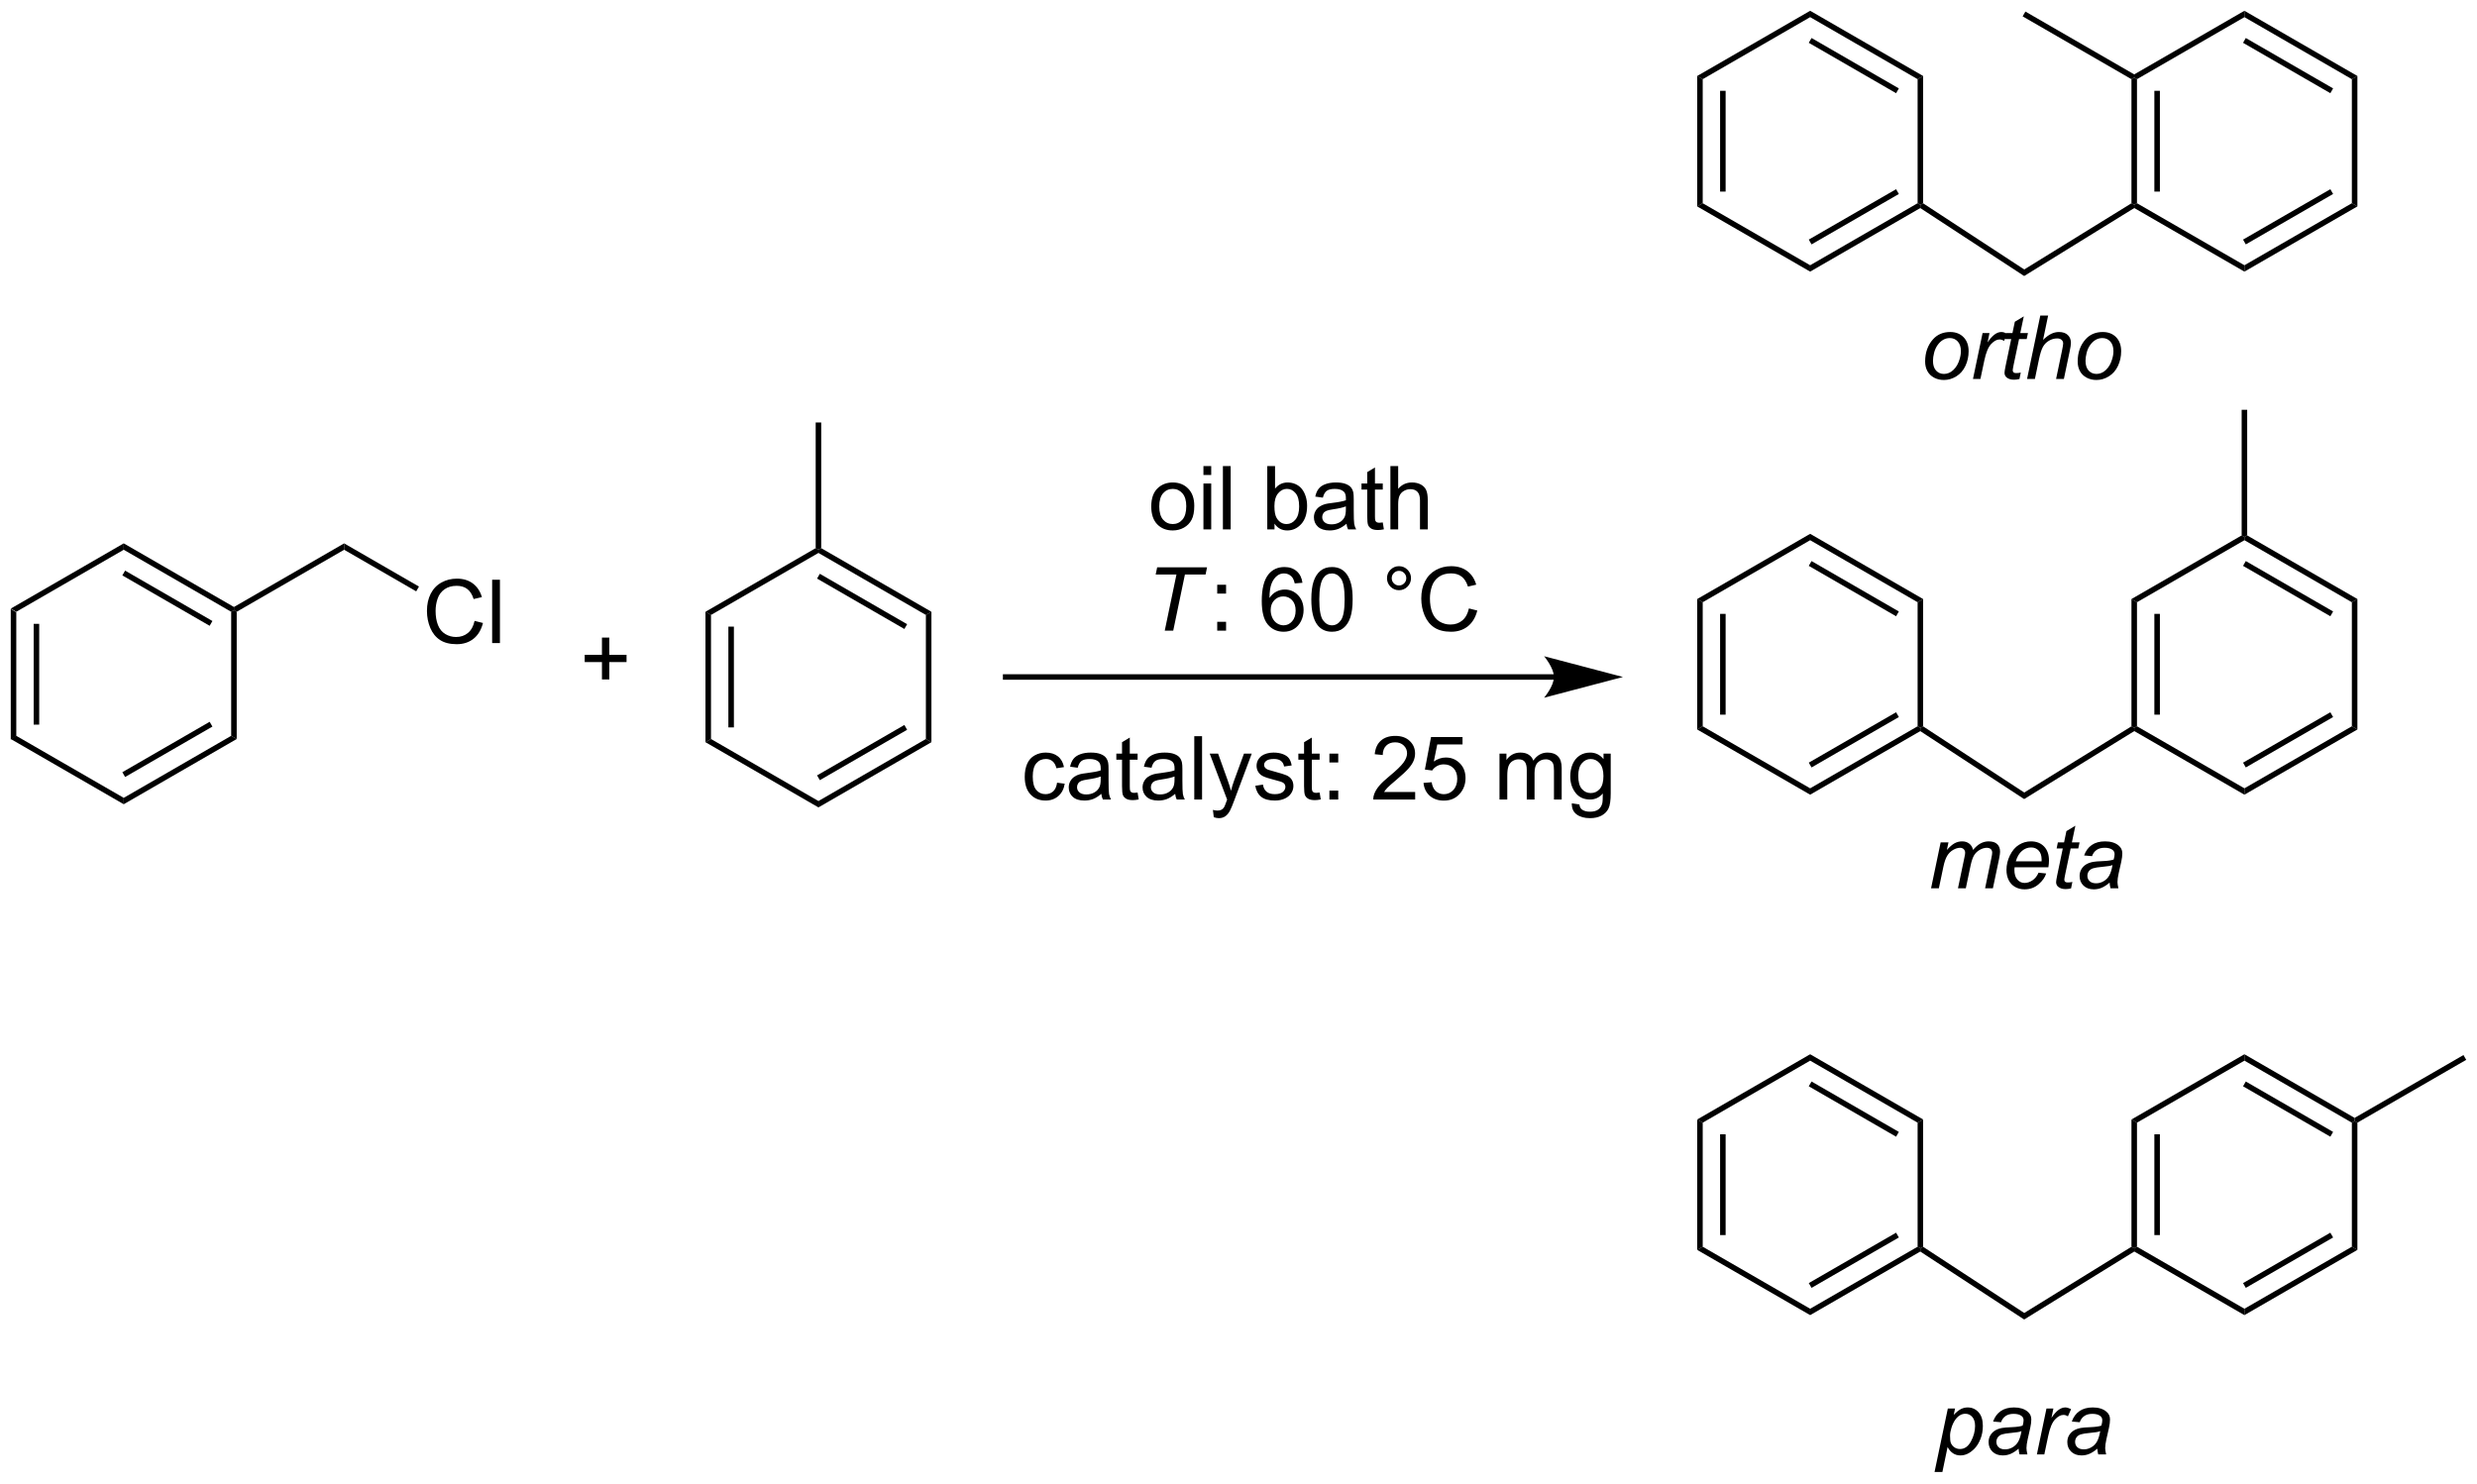 <?xml version="1.0" encoding="UTF-8"?>
<!DOCTYPE svg PUBLIC '-//W3C//DTD SVG 1.0//EN'
          'http://www.w3.org/TR/2001/REC-SVG-20010904/DTD/svg10.dtd'>
<svg stroke-dasharray="none" shape-rendering="auto" xmlns="http://www.w3.org/2000/svg" font-family="'Dialog'" text-rendering="auto" width="614" fill-opacity="1" color-interpolation="auto" color-rendering="auto" preserveAspectRatio="xMidYMid meet" font-size="12px" viewBox="0 0 614 368" fill="black" xmlns:xlink="http://www.w3.org/1999/xlink" stroke="black" image-rendering="auto" stroke-miterlimit="10" stroke-linecap="square" stroke-linejoin="miter" font-style="normal" stroke-width="1" height="368" stroke-dashoffset="0" font-weight="normal" stroke-opacity="1"
><!--Generated by the Batik Graphics2D SVG Generator--><defs id="genericDefs"
  /><g
  ><defs id="defs1"
    ><clipPath clipPathUnits="userSpaceOnUse" id="clipPath1"
      ><path d="M0.646 0.646 L230.889 0.646 L230.889 138.49 L0.646 138.49 L0.646 0.646 Z"
      /></clipPath
      ><clipPath clipPathUnits="userSpaceOnUse" id="clipPath2"
      ><path d="M-1.347 28.149 L-1.347 162.161 L222.494 162.161 L222.494 28.149 Z"
      /></clipPath
    ></defs
    ><g transform="scale(2.667,2.667) translate(-0.646,-0.646) matrix(1.029,0,0,1.029,2.031,-28.309)"
    ><path d="M-0.375 83.154 L0.125 83.442 L0.125 94.654 L-0.375 94.942 ZM1.695 84.493 L1.695 93.603 L2.195 93.603 L2.195 84.493 Z" stroke="none" clip-path="url(#clipPath2)"
    /></g
    ><g transform="matrix(2.743,0,0,2.743,3.695,-77.212)"
    ><path d="M-0.375 94.942 L0.125 94.654 L9.834 100.259 L9.834 100.837 Z" stroke="none" clip-path="url(#clipPath2)"
    /></g
    ><g transform="matrix(2.743,0,0,2.743,3.695,-77.212)"
    ><path d="M9.834 100.837 L9.834 100.259 L19.544 94.654 L20.044 94.942 ZM9.959 98.374 L17.849 93.819 L17.599 93.386 L9.709 97.941 Z" stroke="none" clip-path="url(#clipPath2)"
    /></g
    ><g transform="matrix(2.743,0,0,2.743,3.695,-77.212)"
    ><path d="M20.044 94.942 L19.544 94.654 L19.544 83.442 L19.794 83.298 L20.044 83.442 Z" stroke="none" clip-path="url(#clipPath2)"
    /></g
    ><g transform="matrix(2.743,0,0,2.743,3.695,-77.212)"
    ><path d="M19.794 83.009 L19.794 83.298 L19.544 83.442 L9.834 77.837 L9.834 77.259 ZM17.849 84.276 L9.959 79.722 L9.709 80.155 L17.599 84.71 Z" stroke="none" clip-path="url(#clipPath2)"
    /></g
    ><g transform="matrix(2.743,0,0,2.743,3.695,-77.212)"
    ><path d="M9.834 77.259 L9.834 77.837 L0.125 83.442 L-0.375 83.154 Z" stroke="none" clip-path="url(#clipPath2)"
    /></g
    ><g transform="matrix(2.743,0,0,2.743,3.695,-77.212)"
    ><path d="M20.044 83.442 L19.794 83.298 L19.794 83.009 L29.753 77.259 L29.753 77.837 Z" stroke="none" clip-path="url(#clipPath2)"
    /></g
    ><g transform="matrix(2.743,0,0,2.743,3.695,-77.212)"
    ><path d="M41.54 84.265 L42.298 84.455 Q42.061 85.39 41.441 85.882 Q40.822 86.372 39.928 86.372 Q39.001 86.372 38.42 85.994 Q37.842 85.617 37.538 84.903 Q37.236 84.187 37.236 83.367 Q37.236 82.471 37.577 81.807 Q37.92 81.14 38.551 80.794 Q39.181 80.447 39.939 80.447 Q40.798 80.447 41.384 80.885 Q41.97 81.322 42.202 82.117 L41.454 82.291 Q41.257 81.666 40.876 81.382 Q40.499 81.096 39.923 81.096 Q39.264 81.096 38.819 81.413 Q38.376 81.729 38.197 82.263 Q38.017 82.796 38.017 83.361 Q38.017 84.093 38.23 84.638 Q38.444 85.182 38.892 85.453 Q39.342 85.721 39.866 85.721 Q40.501 85.721 40.941 85.354 Q41.384 84.986 41.54 84.265 ZM43.128 86.273 L43.128 80.546 L43.831 80.546 L43.831 86.273 L43.128 86.273 Z" stroke="none" clip-path="url(#clipPath2)"
    /></g
    ><g transform="matrix(2.743,0,0,2.743,3.695,-77.212)"
    ><path d="M29.753 77.837 L29.753 77.259 L36.514 81.163 L36.264 81.596 Z" stroke="none" clip-path="url(#clipPath2)"
    /></g
    ><g transform="matrix(2.743,0,0,2.743,3.695,-77.212)"
    ><path d="M152.025 82.291 L152.525 82.58 L152.525 93.791 L152.025 94.08 ZM154.095 83.63 L154.095 92.74 L154.595 92.74 L154.595 83.63 Z" stroke="none" clip-path="url(#clipPath2)"
    /></g
    ><g transform="matrix(2.743,0,0,2.743,3.695,-77.212)"
    ><path d="M152.025 94.08 L152.525 93.791 L162.234 99.397 L162.234 99.974 Z" stroke="none" clip-path="url(#clipPath2)"
    /></g
    ><g transform="matrix(2.743,0,0,2.743,3.695,-77.212)"
    ><path d="M162.234 99.974 L162.234 99.397 L171.944 93.791 L172.194 93.935 L172.185 94.229 ZM162.359 97.512 L170.249 92.957 L169.999 92.524 L162.109 97.079 Z" stroke="none" clip-path="url(#clipPath2)"
    /></g
    ><g transform="matrix(2.743,0,0,2.743,3.695,-77.212)"
    ><path d="M172.444 93.8 L172.194 93.935 L171.944 93.791 L171.944 82.58 L172.444 82.291 Z" stroke="none" clip-path="url(#clipPath2)"
    /></g
    ><g transform="matrix(2.743,0,0,2.743,3.695,-77.212)"
    ><path d="M172.444 82.291 L171.944 82.58 L162.234 76.974 L162.234 76.397 ZM170.249 83.414 L162.359 78.859 L162.109 79.292 L169.999 83.847 Z" stroke="none" clip-path="url(#clipPath2)"
    /></g
    ><g transform="matrix(2.743,0,0,2.743,3.695,-77.212)"
    ><path d="M162.234 76.397 L162.234 76.974 L152.525 82.58 L152.025 82.291 Z" stroke="none" clip-path="url(#clipPath2)"
    /></g
    ><g transform="matrix(2.743,0,0,2.743,3.695,-77.212)"
    ><path d="M139.081 89.085 L89.533 89.085 L89.283 89.085 L89.283 89.585 L89.533 89.585 L139.081 89.585 L139.331 89.585 L139.331 89.085 L139.081 89.085 ZM145.316 89.335 L138.191 87.46 C138.191 87.46 139.081 88.515 139.081 89.335 C139.081 90.156 138.191 91.21 138.191 91.21 Z" stroke="none" clip-path="url(#clipPath2)"
    /></g
    ><g transform="matrix(2.743,0,0,2.743,3.695,-77.212)"
    ><path d="M102.69 73.922 Q102.69 72.771 103.331 72.217 Q103.867 71.756 104.635 71.756 Q105.492 71.756 106.034 72.316 Q106.578 72.876 106.578 73.865 Q106.578 74.665 106.336 75.126 Q106.096 75.584 105.638 75.839 Q105.18 76.092 104.635 76.092 Q103.766 76.092 103.227 75.534 Q102.69 74.975 102.69 73.922 ZM103.414 73.922 Q103.414 74.719 103.76 75.118 Q104.109 75.513 104.635 75.513 Q105.159 75.513 105.505 75.115 Q105.854 74.717 105.854 73.899 Q105.854 73.131 105.505 72.735 Q105.156 72.336 104.635 72.336 Q104.109 72.336 103.76 72.732 Q103.414 73.126 103.414 73.922 ZM107.405 71.079 L107.405 70.271 L108.108 70.271 L108.108 71.079 L107.405 71.079 ZM107.405 75.998 L107.405 71.85 L108.108 71.85 L108.108 75.998 L107.405 75.998 ZM109.164 75.998 L109.164 70.271 L109.867 70.271 L109.867 75.998 L109.164 75.998 ZM113.828 75.998 L113.174 75.998 L113.174 70.271 L113.877 70.271 L113.877 72.313 Q114.323 71.756 115.016 71.756 Q115.398 71.756 115.74 71.909 Q116.081 72.063 116.302 72.344 Q116.523 72.623 116.648 73.019 Q116.773 73.412 116.773 73.86 Q116.773 74.928 116.245 75.511 Q115.719 76.092 114.979 76.092 Q114.245 76.092 113.828 75.477 L113.828 75.998 ZM113.82 73.891 Q113.82 74.638 114.023 74.969 Q114.354 75.513 114.922 75.513 Q115.383 75.513 115.719 75.112 Q116.055 74.711 116.055 73.92 Q116.055 73.107 115.732 72.722 Q115.409 72.334 114.953 72.334 Q114.492 72.334 114.156 72.735 Q113.82 73.133 113.82 73.891 ZM120.335 75.485 Q119.944 75.818 119.582 75.956 Q119.223 76.092 118.808 76.092 Q118.124 76.092 117.756 75.758 Q117.389 75.422 117.389 74.904 Q117.389 74.6 117.527 74.347 Q117.668 74.094 117.892 73.943 Q118.116 73.79 118.397 73.711 Q118.605 73.657 119.022 73.607 Q119.874 73.506 120.277 73.365 Q120.28 73.219 120.28 73.18 Q120.28 72.751 120.082 72.576 Q119.811 72.336 119.28 72.336 Q118.785 72.336 118.548 72.511 Q118.311 72.685 118.199 73.126 L117.512 73.032 Q117.605 72.592 117.819 72.321 Q118.035 72.047 118.441 71.902 Q118.848 71.756 119.381 71.756 Q119.913 71.756 120.243 71.881 Q120.577 72.006 120.733 72.196 Q120.889 72.383 120.952 72.672 Q120.988 72.852 120.988 73.321 L120.988 74.258 Q120.988 75.24 121.032 75.501 Q121.077 75.758 121.21 75.998 L120.475 75.998 Q120.366 75.779 120.335 75.485 ZM120.277 73.915 Q119.894 74.071 119.129 74.18 Q118.694 74.243 118.514 74.321 Q118.335 74.399 118.236 74.55 Q118.139 74.701 118.139 74.883 Q118.139 75.165 118.353 75.352 Q118.566 75.54 118.975 75.54 Q119.381 75.54 119.697 75.362 Q120.014 75.185 120.163 74.876 Q120.277 74.638 120.277 74.172 L120.277 73.915 ZM123.612 75.368 L123.713 75.99 Q123.417 76.053 123.182 76.053 Q122.799 76.053 122.588 75.933 Q122.377 75.81 122.292 75.612 Q122.206 75.415 122.206 74.782 L122.206 72.396 L121.69 72.396 L121.69 71.85 L122.206 71.85 L122.206 70.821 L122.906 70.399 L122.906 71.85 L123.612 71.85 L123.612 72.396 L122.906 72.396 L122.906 74.821 Q122.906 75.123 122.943 75.209 Q122.979 75.295 123.062 75.347 Q123.148 75.396 123.305 75.396 Q123.422 75.396 123.612 75.368 ZM124.301 75.998 L124.301 70.271 L125.004 70.271 L125.004 72.326 Q125.496 71.756 126.246 71.756 Q126.707 71.756 127.046 71.938 Q127.387 72.118 127.532 72.438 Q127.678 72.758 127.678 73.368 L127.678 75.998 L126.975 75.998 L126.975 73.368 Q126.975 72.842 126.746 72.602 Q126.519 72.36 126.1 72.36 Q125.788 72.36 125.512 72.524 Q125.238 72.685 125.121 72.964 Q125.004 73.24 125.004 73.727 L125.004 75.998 L124.301 75.998 Z" stroke="none" clip-path="url(#clipPath2)"
    /></g
    ><g transform="matrix(2.743,0,0,2.743,3.695,-77.212)"
    ><path d="M103.91 85.148 L104.968 80.072 L103.09 80.072 L103.225 79.421 L107.733 79.421 L107.598 80.072 L105.733 80.072 L104.676 85.148 L103.91 85.148 Z" stroke="none" clip-path="url(#clipPath2)"
    /></g
    ><g transform="matrix(2.743,0,0,2.743,3.695,-77.212)"
    ><path d="M108.651 81.799 L108.651 80.999 L109.451 80.999 L109.451 81.799 L108.651 81.799 ZM108.651 85.148 L108.651 84.346 L109.451 84.346 L109.451 85.148 L108.651 85.148 ZM116.354 80.822 L115.654 80.877 Q115.56 80.463 115.388 80.275 Q115.104 79.976 114.685 79.976 Q114.349 79.976 114.097 80.163 Q113.763 80.406 113.57 80.872 Q113.38 81.335 113.373 82.195 Q113.628 81.807 113.995 81.619 Q114.362 81.432 114.763 81.432 Q115.466 81.432 115.961 81.95 Q116.456 82.468 116.456 83.288 Q116.456 83.828 116.222 84.291 Q115.99 84.752 115.584 84.999 Q115.177 85.247 114.662 85.247 Q113.784 85.247 113.229 84.601 Q112.675 83.953 112.675 82.468 Q112.675 80.807 113.287 80.054 Q113.823 79.398 114.729 79.398 Q115.404 79.398 115.836 79.778 Q116.268 80.156 116.354 80.822 ZM113.482 83.291 Q113.482 83.656 113.635 83.989 Q113.792 84.32 114.068 84.494 Q114.347 84.666 114.651 84.666 Q115.097 84.666 115.417 84.307 Q115.737 83.947 115.737 83.33 Q115.737 82.736 115.419 82.395 Q115.104 82.054 114.623 82.054 Q114.146 82.054 113.813 82.395 Q113.482 82.736 113.482 83.291 ZM117.155 82.322 Q117.155 81.307 117.363 80.69 Q117.572 80.07 117.983 79.734 Q118.397 79.398 119.022 79.398 Q119.483 79.398 119.829 79.583 Q120.178 79.768 120.405 80.119 Q120.632 80.468 120.759 80.971 Q120.889 81.471 120.889 82.322 Q120.889 83.33 120.681 83.95 Q120.475 84.57 120.061 84.908 Q119.65 85.247 119.022 85.247 Q118.194 85.247 117.72 84.65 Q117.155 83.937 117.155 82.322 ZM117.876 82.322 Q117.876 83.734 118.207 84.2 Q118.538 84.666 119.022 84.666 Q119.507 84.666 119.835 84.197 Q120.165 83.729 120.165 82.322 Q120.165 80.908 119.835 80.445 Q119.507 79.979 119.014 79.979 Q118.53 79.979 118.241 80.39 Q117.876 80.913 117.876 82.322 ZM123.994 80.406 Q123.994 79.955 124.311 79.64 Q124.632 79.322 125.077 79.322 Q125.53 79.322 125.845 79.64 Q126.163 79.955 126.163 80.406 Q126.163 80.854 125.843 81.174 Q125.525 81.492 125.077 81.492 Q124.632 81.492 124.311 81.177 Q123.994 80.859 123.994 80.406 ZM124.421 80.406 Q124.421 80.679 124.613 80.872 Q124.806 81.065 125.079 81.065 Q125.35 81.065 125.543 80.872 Q125.736 80.679 125.736 80.406 Q125.736 80.132 125.543 79.94 Q125.35 79.744 125.079 79.744 Q124.806 79.744 124.613 79.94 Q124.421 80.132 124.421 80.406 ZM131.396 83.14 L132.154 83.33 Q131.917 84.265 131.297 84.757 Q130.677 85.247 129.784 85.247 Q128.857 85.247 128.276 84.869 Q127.698 84.492 127.393 83.778 Q127.091 83.062 127.091 82.242 Q127.091 81.346 127.432 80.682 Q127.776 80.015 128.406 79.669 Q129.037 79.322 129.794 79.322 Q130.654 79.322 131.24 79.76 Q131.826 80.197 132.057 80.992 L131.31 81.166 Q131.112 80.541 130.732 80.257 Q130.354 79.971 129.779 79.971 Q129.12 79.971 128.675 80.288 Q128.232 80.604 128.052 81.138 Q127.873 81.671 127.873 82.236 Q127.873 82.968 128.086 83.513 Q128.3 84.057 128.748 84.328 Q129.198 84.596 129.721 84.596 Q130.357 84.596 130.797 84.229 Q131.24 83.861 131.396 83.14 Z" stroke="none" clip-path="url(#clipPath2)"
    /></g
    ><g transform="matrix(2.743,0,0,2.743,3.695,-77.212)"
    ><path d="M94.178 98.89 L94.871 98.981 Q94.757 99.694 94.29 100.1 Q93.824 100.504 93.144 100.504 Q92.293 100.504 91.775 99.947 Q91.257 99.39 91.257 98.35 Q91.257 97.679 91.478 97.176 Q91.702 96.671 92.157 96.421 Q92.613 96.168 93.147 96.168 Q93.824 96.168 94.254 96.509 Q94.684 96.85 94.803 97.481 L94.121 97.585 Q94.022 97.168 93.775 96.957 Q93.527 96.746 93.176 96.746 Q92.644 96.746 92.311 97.126 Q91.981 97.507 91.981 98.332 Q91.981 99.168 92.301 99.548 Q92.621 99.926 93.137 99.926 Q93.551 99.926 93.827 99.673 Q94.106 99.418 94.178 98.89 ZM98.178 99.897 Q97.788 100.231 97.426 100.369 Q97.066 100.504 96.652 100.504 Q95.967 100.504 95.6 100.171 Q95.233 99.835 95.233 99.317 Q95.233 99.012 95.371 98.759 Q95.512 98.507 95.736 98.356 Q95.96 98.202 96.241 98.124 Q96.449 98.069 96.866 98.02 Q97.717 97.918 98.121 97.778 Q98.124 97.632 98.124 97.593 Q98.124 97.163 97.926 96.989 Q97.655 96.749 97.124 96.749 Q96.629 96.749 96.392 96.923 Q96.155 97.098 96.043 97.538 L95.356 97.444 Q95.449 97.004 95.663 96.733 Q95.879 96.46 96.285 96.314 Q96.691 96.168 97.225 96.168 Q97.757 96.168 98.087 96.293 Q98.421 96.418 98.577 96.608 Q98.733 96.796 98.796 97.085 Q98.832 97.265 98.832 97.733 L98.832 98.671 Q98.832 99.653 98.876 99.913 Q98.921 100.171 99.053 100.41 L98.319 100.41 Q98.21 100.192 98.178 99.897 ZM98.121 98.327 Q97.738 98.483 96.973 98.593 Q96.538 98.655 96.358 98.733 Q96.178 98.811 96.079 98.963 Q95.983 99.114 95.983 99.296 Q95.983 99.577 96.197 99.765 Q96.41 99.952 96.819 99.952 Q97.225 99.952 97.54 99.775 Q97.858 99.598 98.007 99.288 Q98.121 99.051 98.121 98.585 L98.121 98.327 ZM101.456 99.78 L101.557 100.403 Q101.26 100.465 101.026 100.465 Q100.643 100.465 100.432 100.345 Q100.221 100.223 100.135 100.025 Q100.049 99.827 100.049 99.194 L100.049 96.809 L99.534 96.809 L99.534 96.262 L100.049 96.262 L100.049 95.233 L100.75 94.811 L100.75 96.262 L101.456 96.262 L101.456 96.809 L100.75 96.809 L100.75 99.233 Q100.75 99.535 100.786 99.621 Q100.823 99.707 100.906 99.759 Q100.992 99.809 101.148 99.809 Q101.266 99.809 101.456 99.78 ZM104.85 99.897 Q104.46 100.231 104.098 100.369 Q103.738 100.504 103.324 100.504 Q102.639 100.504 102.272 100.171 Q101.905 99.835 101.905 99.317 Q101.905 99.012 102.043 98.759 Q102.184 98.507 102.407 98.356 Q102.632 98.202 102.913 98.124 Q103.121 98.069 103.538 98.02 Q104.389 97.918 104.793 97.778 Q104.796 97.632 104.796 97.593 Q104.796 97.163 104.598 96.989 Q104.327 96.749 103.796 96.749 Q103.301 96.749 103.064 96.923 Q102.827 97.098 102.715 97.538 L102.027 97.444 Q102.121 97.004 102.335 96.733 Q102.551 96.46 102.957 96.314 Q103.363 96.168 103.897 96.168 Q104.428 96.168 104.759 96.293 Q105.092 96.418 105.249 96.608 Q105.405 96.796 105.467 97.085 Q105.504 97.265 105.504 97.733 L105.504 98.671 Q105.504 99.653 105.548 99.913 Q105.592 100.171 105.725 100.41 L104.991 100.41 Q104.882 100.192 104.85 99.897 ZM104.793 98.327 Q104.41 98.483 103.644 98.593 Q103.21 98.655 103.03 98.733 Q102.85 98.811 102.751 98.963 Q102.655 99.114 102.655 99.296 Q102.655 99.577 102.868 99.765 Q103.082 99.952 103.491 99.952 Q103.897 99.952 104.212 99.775 Q104.53 99.598 104.678 99.288 Q104.793 99.051 104.793 98.585 L104.793 98.327 ZM106.578 100.41 L106.578 94.684 L107.281 94.684 L107.281 100.41 L106.578 100.41 ZM108.34 102.009 L108.262 101.348 Q108.491 101.41 108.663 101.41 Q108.897 101.41 109.038 101.332 Q109.178 101.254 109.269 101.114 Q109.335 101.009 109.483 100.59 Q109.504 100.533 109.546 100.418 L107.973 96.262 L108.731 96.262 L109.592 98.663 Q109.762 99.121 109.894 99.624 Q110.014 99.14 110.184 98.679 L111.069 96.262 L111.772 96.262 L110.194 100.481 Q109.941 101.166 109.801 101.423 Q109.613 101.77 109.371 101.931 Q109.129 102.095 108.793 102.095 Q108.59 102.095 108.34 102.009 ZM112.09 99.171 L112.785 99.061 Q112.842 99.481 113.111 99.705 Q113.379 99.926 113.858 99.926 Q114.342 99.926 114.577 99.728 Q114.811 99.53 114.811 99.265 Q114.811 99.028 114.606 98.89 Q114.46 98.796 113.887 98.653 Q113.113 98.457 112.814 98.314 Q112.514 98.171 112.361 97.921 Q112.207 97.668 112.207 97.364 Q112.207 97.085 112.332 96.85 Q112.46 96.614 112.678 96.457 Q112.842 96.335 113.126 96.251 Q113.41 96.168 113.733 96.168 Q114.223 96.168 114.59 96.309 Q114.96 96.45 115.134 96.689 Q115.311 96.929 115.379 97.332 L114.691 97.426 Q114.644 97.106 114.418 96.926 Q114.194 96.746 113.785 96.746 Q113.301 96.746 113.092 96.908 Q112.887 97.067 112.887 97.28 Q112.887 97.418 112.973 97.528 Q113.059 97.64 113.241 97.715 Q113.348 97.754 113.863 97.895 Q114.608 98.093 114.902 98.22 Q115.199 98.348 115.366 98.59 Q115.535 98.832 115.535 99.192 Q115.535 99.543 115.329 99.853 Q115.124 100.163 114.736 100.335 Q114.35 100.504 113.863 100.504 Q113.053 100.504 112.629 100.168 Q112.207 99.832 112.09 99.171 ZM117.905 99.78 L118.007 100.403 Q117.71 100.465 117.475 100.465 Q117.092 100.465 116.882 100.345 Q116.671 100.223 116.585 100.025 Q116.499 99.827 116.499 99.194 L116.499 96.809 L115.983 96.809 L115.983 96.262 L116.499 96.262 L116.499 95.233 L117.199 94.811 L117.199 96.262 L117.905 96.262 L117.905 96.809 L117.199 96.809 L117.199 99.233 Q117.199 99.535 117.236 99.621 Q117.272 99.707 117.356 99.759 Q117.441 99.809 117.598 99.809 Q117.715 99.809 117.905 99.78 ZM118.789 97.061 L118.789 96.262 L119.588 96.262 L119.588 97.061 L118.789 97.061 ZM118.789 100.41 L118.789 99.608 L119.588 99.608 L119.588 100.41 L118.789 100.41 ZM126.539 99.733 L126.539 100.41 L122.753 100.41 Q122.745 100.155 122.836 99.921 Q122.979 99.535 123.297 99.16 Q123.617 98.785 124.219 98.293 Q125.151 97.528 125.479 97.08 Q125.807 96.632 125.807 96.233 Q125.807 95.817 125.508 95.53 Q125.211 95.241 124.729 95.241 Q124.221 95.241 123.917 95.546 Q123.612 95.85 123.609 96.39 L122.885 96.317 Q122.961 95.507 123.445 95.085 Q123.93 94.66 124.745 94.66 Q125.57 94.66 126.049 95.119 Q126.531 95.575 126.531 96.249 Q126.531 96.593 126.391 96.926 Q126.25 97.257 125.922 97.624 Q125.596 97.991 124.838 98.632 Q124.206 99.163 124.026 99.353 Q123.846 99.543 123.729 99.733 L126.539 99.733 ZM127.293 98.91 L128.03 98.848 Q128.113 99.387 128.41 99.658 Q128.71 99.929 129.131 99.929 Q129.639 99.929 129.991 99.546 Q130.342 99.163 130.342 98.53 Q130.342 97.929 130.004 97.582 Q129.668 97.233 129.121 97.233 Q128.78 97.233 128.506 97.39 Q128.233 97.543 128.077 97.788 L127.418 97.702 L127.973 94.762 L130.819 94.762 L130.819 95.434 L128.535 95.434 L128.225 96.973 Q128.741 96.614 129.309 96.614 Q130.059 96.614 130.574 97.134 Q131.09 97.653 131.09 98.468 Q131.09 99.246 130.637 99.811 Q130.085 100.509 129.131 100.509 Q128.35 100.509 127.856 100.072 Q127.363 99.632 127.293 98.91 ZM134.16 100.41 L134.16 96.262 L134.788 96.262 L134.788 96.843 Q134.983 96.538 135.306 96.353 Q135.631 96.168 136.046 96.168 Q136.506 96.168 136.801 96.361 Q137.098 96.551 137.217 96.895 Q137.71 96.168 138.499 96.168 Q139.116 96.168 139.447 96.509 Q139.78 96.85 139.78 97.561 L139.78 100.41 L139.082 100.41 L139.082 97.796 Q139.082 97.374 139.012 97.189 Q138.944 97.004 138.764 96.892 Q138.585 96.778 138.342 96.778 Q137.905 96.778 137.616 97.069 Q137.327 97.358 137.327 97.999 L137.327 100.41 L136.624 100.41 L136.624 97.715 Q136.624 97.246 136.452 97.012 Q136.28 96.778 135.889 96.778 Q135.592 96.778 135.34 96.934 Q135.09 97.09 134.975 97.392 Q134.863 97.692 134.863 98.257 L134.863 100.41 L134.16 100.41 ZM140.694 100.754 L141.379 100.856 Q141.421 101.173 141.616 101.317 Q141.879 101.512 142.332 101.512 Q142.819 101.512 143.085 101.317 Q143.35 101.121 143.444 100.77 Q143.499 100.556 143.496 99.866 Q143.035 100.41 142.348 100.41 Q141.491 100.41 141.022 99.793 Q140.553 99.176 140.553 98.311 Q140.553 97.718 140.767 97.218 Q140.983 96.715 141.392 96.442 Q141.801 96.168 142.35 96.168 Q143.085 96.168 143.561 96.762 L143.561 96.262 L144.21 96.262 L144.21 99.848 Q144.21 100.817 144.012 101.22 Q143.816 101.626 143.387 101.861 Q142.96 102.095 142.335 102.095 Q141.592 102.095 141.134 101.759 Q140.678 101.426 140.694 100.754 ZM141.277 98.262 Q141.277 99.077 141.6 99.452 Q141.926 99.827 142.413 99.827 Q142.897 99.827 143.225 99.455 Q143.553 99.082 143.553 98.285 Q143.553 97.522 143.215 97.137 Q142.879 96.749 142.402 96.749 Q141.934 96.749 141.606 97.132 Q141.277 97.512 141.277 98.262 Z" stroke="none" clip-path="url(#clipPath2)"
    /></g
    ><g transform="matrix(2.743,0,0,2.743,3.695,-77.212)"
    ><path d="M62.405 83.441 L62.905 83.73 L62.905 94.941 L62.405 95.23 ZM64.475 84.781 L64.475 93.89 L64.975 93.89 L64.975 84.781 Z" stroke="none" clip-path="url(#clipPath2)"
    /></g
    ><g transform="matrix(2.743,0,0,2.743,3.695,-77.212)"
    ><path d="M62.405 95.23 L62.905 94.941 L72.615 100.547 L72.615 101.124 Z" stroke="none" clip-path="url(#clipPath2)"
    /></g
    ><g transform="matrix(2.743,0,0,2.743,3.695,-77.212)"
    ><path d="M72.615 101.124 L72.615 100.547 L82.324 94.941 L82.824 95.23 ZM72.74 98.662 L80.629 94.107 L80.379 93.674 L72.49 98.229 Z" stroke="none" clip-path="url(#clipPath2)"
    /></g
    ><g transform="matrix(2.743,0,0,2.743,3.695,-77.212)"
    ><path d="M82.824 95.23 L82.324 94.941 L82.324 83.73 L82.824 83.441 Z" stroke="none" clip-path="url(#clipPath2)"
    /></g
    ><g transform="matrix(2.743,0,0,2.743,3.695,-77.212)"
    ><path d="M82.824 83.441 L82.324 83.73 L72.615 78.124 L72.615 77.835 L72.865 77.691 ZM80.629 84.564 L72.74 80.009 L72.49 80.442 L80.379 84.997 Z" stroke="none" clip-path="url(#clipPath2)"
    /></g
    ><g transform="matrix(2.743,0,0,2.743,3.695,-77.212)"
    ><path d="M72.365 77.691 L72.615 77.835 L72.615 78.124 L62.905 83.73 L62.405 83.441 Z" stroke="none" clip-path="url(#clipPath2)"
    /></g
    ><g transform="matrix(2.743,0,0,2.743,3.695,-77.212)"
    ><path d="M53.051 89.558 L53.051 87.988 L51.492 87.988 L51.492 87.332 L53.051 87.332 L53.051 85.775 L53.715 85.775 L53.715 87.332 L55.273 87.332 L55.273 87.988 L53.715 87.988 L53.715 89.558 L53.051 89.558 Z" stroke="none" clip-path="url(#clipPath2)"
    /></g
    ><g transform="matrix(2.743,0,0,2.743,3.695,-77.212)"
    ><path d="M72.865 77.691 L72.615 77.835 L72.365 77.691 L72.365 66.335 L72.865 66.335 Z" stroke="none" clip-path="url(#clipPath2)"
    /></g
    ><g transform="matrix(2.743,0,0,2.743,3.695,-77.212)"
    ><path d="M191.269 82.291 L191.769 82.58 L191.769 93.791 L191.519 93.935 L191.269 93.796 ZM193.339 83.63 L193.339 92.74 L193.839 92.74 L193.839 83.63 Z" stroke="none" clip-path="url(#clipPath2)"
    /></g
    ><g transform="matrix(2.743,0,0,2.743,3.695,-77.212)"
    ><path d="M191.523 94.227 L191.519 93.935 L191.769 93.791 L201.478 99.397 L201.478 99.974 Z" stroke="none" clip-path="url(#clipPath2)"
    /></g
    ><g transform="matrix(2.743,0,0,2.743,3.695,-77.212)"
    ><path d="M201.478 99.974 L201.478 99.397 L211.187 93.791 L211.687 94.08 ZM201.603 97.512 L209.492 92.957 L209.242 92.524 L201.353 97.079 Z" stroke="none" clip-path="url(#clipPath2)"
    /></g
    ><g transform="matrix(2.743,0,0,2.743,3.695,-77.212)"
    ><path d="M211.687 94.08 L211.187 93.791 L211.187 82.58 L211.687 82.291 Z" stroke="none" clip-path="url(#clipPath2)"
    /></g
    ><g transform="matrix(2.743,0,0,2.743,3.695,-77.212)"
    ><path d="M211.687 82.291 L211.187 82.58 L201.478 76.974 L201.478 76.685 L201.728 76.541 ZM209.492 83.414 L201.603 78.859 L201.353 79.292 L209.242 83.847 Z" stroke="none" clip-path="url(#clipPath2)"
    /></g
    ><g transform="matrix(2.743,0,0,2.743,3.695,-77.212)"
    ><path d="M201.228 76.541 L201.478 76.685 L201.478 76.974 L191.769 82.58 L191.269 82.291 Z" stroke="none" clip-path="url(#clipPath2)"
    /></g
    ><g transform="matrix(2.743,0,0,2.743,3.695,-77.212)"
    ><path d="M172.185 94.229 L172.194 93.935 L172.444 93.8 L181.581 99.778 L181.573 100.371 Z" stroke="none" clip-path="url(#clipPath2)"
    /></g
    ><g transform="matrix(2.743,0,0,2.743,3.695,-77.212)"
    ><path d="M181.573 100.371 L181.581 99.778 L191.269 93.796 L191.519 93.935 L191.523 94.227 Z" stroke="none" clip-path="url(#clipPath2)"
    /></g
    ><g transform="matrix(2.743,0,0,2.743,3.695,-77.212)"
    ><path d="M201.728 76.541 L201.478 76.685 L201.228 76.541 L201.228 65.185 L201.728 65.185 Z" stroke="none" clip-path="url(#clipPath2)"
    /></g
    ><g transform="matrix(2.743,0,0,2.743,3.695,-77.212)"
    ><path d="M152.025 35.016 L152.525 35.305 L152.525 46.516 L152.025 46.805 ZM154.095 36.355 L154.095 45.465 L154.595 45.465 L154.595 36.355 Z" stroke="none" clip-path="url(#clipPath2)"
    /></g
    ><g transform="matrix(2.743,0,0,2.743,3.695,-77.212)"
    ><path d="M152.025 46.805 L152.525 46.516 L162.234 52.122 L162.234 52.699 Z" stroke="none" clip-path="url(#clipPath2)"
    /></g
    ><g transform="matrix(2.743,0,0,2.743,3.695,-77.212)"
    ><path d="M162.234 52.699 L162.234 52.122 L171.944 46.516 L172.194 46.66 L172.185 46.954 ZM162.359 50.237 L170.249 45.682 L169.999 45.249 L162.109 49.804 Z" stroke="none" clip-path="url(#clipPath2)"
    /></g
    ><g transform="matrix(2.743,0,0,2.743,3.695,-77.212)"
    ><path d="M172.444 46.525 L172.194 46.66 L171.944 46.516 L171.944 35.305 L172.444 35.016 Z" stroke="none" clip-path="url(#clipPath2)"
    /></g
    ><g transform="matrix(2.743,0,0,2.743,3.695,-77.212)"
    ><path d="M172.444 35.016 L171.944 35.305 L162.234 29.699 L162.234 29.122 ZM170.249 36.139 L162.359 31.584 L162.109 32.017 L169.999 36.572 Z" stroke="none" clip-path="url(#clipPath2)"
    /></g
    ><g transform="matrix(2.743,0,0,2.743,3.695,-77.212)"
    ><path d="M162.234 29.122 L162.234 29.699 L152.525 35.305 L152.025 35.016 Z" stroke="none" clip-path="url(#clipPath2)"
    /></g
    ><g transform="matrix(2.743,0,0,2.743,3.695,-77.212)"
    ><path d="M191.269 35.305 L191.519 35.16 L191.769 35.305 L191.769 46.516 L191.519 46.66 L191.269 46.521 ZM193.339 36.355 L193.339 45.465 L193.839 45.465 L193.839 36.355 Z" stroke="none" clip-path="url(#clipPath2)"
    /></g
    ><g transform="matrix(2.743,0,0,2.743,3.695,-77.212)"
    ><path d="M191.523 46.952 L191.519 46.66 L191.769 46.516 L201.478 52.122 L201.478 52.699 Z" stroke="none" clip-path="url(#clipPath2)"
    /></g
    ><g transform="matrix(2.743,0,0,2.743,3.695,-77.212)"
    ><path d="M201.478 52.699 L201.478 52.122 L211.187 46.516 L211.687 46.805 ZM201.603 50.237 L209.492 45.682 L209.242 45.249 L201.353 49.804 Z" stroke="none" clip-path="url(#clipPath2)"
    /></g
    ><g transform="matrix(2.743,0,0,2.743,3.695,-77.212)"
    ><path d="M211.687 46.805 L211.187 46.516 L211.187 35.305 L211.687 35.016 Z" stroke="none" clip-path="url(#clipPath2)"
    /></g
    ><g transform="matrix(2.743,0,0,2.743,3.695,-77.212)"
    ><path d="M211.687 35.016 L211.187 35.305 L201.478 29.699 L201.478 29.122 ZM209.492 36.139 L201.603 31.584 L201.353 32.017 L209.242 36.572 Z" stroke="none" clip-path="url(#clipPath2)"
    /></g
    ><g transform="matrix(2.743,0,0,2.743,3.695,-77.212)"
    ><path d="M201.478 29.122 L201.478 29.699 L191.769 35.305 L191.519 35.16 L191.519 34.872 Z" stroke="none" clip-path="url(#clipPath2)"
    /></g
    ><g transform="matrix(2.743,0,0,2.743,3.695,-77.212)"
    ><path d="M172.185 46.954 L172.194 46.66 L172.444 46.525 L181.581 52.503 L181.573 53.096 Z" stroke="none" clip-path="url(#clipPath2)"
    /></g
    ><g transform="matrix(2.743,0,0,2.743,3.695,-77.212)"
    ><path d="M181.573 53.096 L181.581 52.503 L191.269 46.521 L191.519 46.66 L191.523 46.952 Z" stroke="none" clip-path="url(#clipPath2)"
    /></g
    ><g transform="matrix(2.743,0,0,2.743,3.695,-77.212)"
    ><path d="M152.025 129.329 L152.525 129.617 L152.525 140.829 L152.025 141.117 ZM154.095 130.668 L154.095 139.778 L154.595 139.778 L154.595 130.668 Z" stroke="none" clip-path="url(#clipPath2)"
    /></g
    ><g transform="matrix(2.743,0,0,2.743,3.695,-77.212)"
    ><path d="M152.025 141.117 L152.525 140.829 L162.234 146.434 L162.234 147.012 Z" stroke="none" clip-path="url(#clipPath2)"
    /></g
    ><g transform="matrix(2.743,0,0,2.743,3.695,-77.212)"
    ><path d="M162.234 147.012 L162.234 146.434 L171.944 140.829 L172.194 140.973 L172.185 141.266 ZM162.359 144.549 L170.249 139.994 L169.999 139.561 L162.109 144.116 Z" stroke="none" clip-path="url(#clipPath2)"
    /></g
    ><g transform="matrix(2.743,0,0,2.743,3.695,-77.212)"
    ><path d="M172.444 140.838 L172.194 140.973 L171.944 140.829 L171.944 129.617 L172.444 129.329 Z" stroke="none" clip-path="url(#clipPath2)"
    /></g
    ><g transform="matrix(2.743,0,0,2.743,3.695,-77.212)"
    ><path d="M172.444 129.329 L171.944 129.617 L162.234 124.012 L162.234 123.434 ZM170.249 130.452 L162.359 125.897 L162.109 126.33 L169.999 130.885 Z" stroke="none" clip-path="url(#clipPath2)"
    /></g
    ><g transform="matrix(2.743,0,0,2.743,3.695,-77.212)"
    ><path d="M162.234 123.434 L162.234 124.012 L152.525 129.617 L152.025 129.329 Z" stroke="none" clip-path="url(#clipPath2)"
    /></g
    ><g transform="matrix(2.743,0,0,2.743,3.695,-77.212)"
    ><path d="M191.269 129.329 L191.769 129.617 L191.769 140.829 L191.519 140.973 L191.269 140.833 ZM193.339 130.668 L193.339 139.778 L193.839 139.778 L193.839 130.668 Z" stroke="none" clip-path="url(#clipPath2)"
    /></g
    ><g transform="matrix(2.743,0,0,2.743,3.695,-77.212)"
    ><path d="M191.523 141.264 L191.519 140.973 L191.769 140.829 L201.478 146.434 L201.478 147.012 Z" stroke="none" clip-path="url(#clipPath2)"
    /></g
    ><g transform="matrix(2.743,0,0,2.743,3.695,-77.212)"
    ><path d="M201.478 147.012 L201.478 146.434 L211.187 140.829 L211.687 141.117 ZM201.603 144.549 L209.492 139.994 L209.242 139.561 L201.353 144.116 Z" stroke="none" clip-path="url(#clipPath2)"
    /></g
    ><g transform="matrix(2.743,0,0,2.743,3.695,-77.212)"
    ><path d="M211.687 141.117 L211.187 140.829 L211.187 129.617 L211.437 129.473 L211.687 129.617 Z" stroke="none" clip-path="url(#clipPath2)"
    /></g
    ><g transform="matrix(2.743,0,0,2.743,3.695,-77.212)"
    ><path d="M211.437 129.184 L211.437 129.473 L211.187 129.617 L201.478 124.012 L201.478 123.434 ZM209.492 130.452 L201.603 125.897 L201.353 126.33 L209.242 130.885 Z" stroke="none" clip-path="url(#clipPath2)"
    /></g
    ><g transform="matrix(2.743,0,0,2.743,3.695,-77.212)"
    ><path d="M201.478 123.434 L201.478 124.012 L191.769 129.617 L191.269 129.329 Z" stroke="none" clip-path="url(#clipPath2)"
    /></g
    ><g transform="matrix(2.743,0,0,2.743,3.695,-77.212)"
    ><path d="M172.185 141.266 L172.194 140.973 L172.444 140.838 L181.581 146.816 L181.573 147.408 Z" stroke="none" clip-path="url(#clipPath2)"
    /></g
    ><g transform="matrix(2.743,0,0,2.743,3.695,-77.212)"
    ><path d="M181.573 147.408 L181.581 146.816 L191.269 140.833 L191.519 140.973 L191.523 141.264 Z" stroke="none" clip-path="url(#clipPath2)"
    /></g
    ><g transform="matrix(2.743,0,0,2.743,3.695,-77.212)"
    ><path d="M191.519 34.872 L191.519 35.16 L191.269 35.305 L181.435 29.627 L181.685 29.194 Z" stroke="none" clip-path="url(#clipPath2)"
    /></g
    ><g transform="matrix(2.743,0,0,2.743,3.695,-77.212)"
    ><path d="M211.687 129.617 L211.437 129.473 L211.437 129.184 L221.272 123.506 L221.522 123.939 Z" stroke="none" clip-path="url(#clipPath2)"
    /></g
    ><g transform="matrix(2.743,0,0,2.743,3.695,-77.212)"
    ><path d="M172.624 60.822 Q172.624 59.609 173.34 58.812 Q173.929 58.156 174.887 58.156 Q175.637 58.156 176.096 58.624 Q176.554 59.093 176.554 59.89 Q176.554 60.604 176.265 61.221 Q175.976 61.835 175.442 62.163 Q174.911 62.492 174.32 62.492 Q173.835 62.492 173.439 62.286 Q173.044 62.078 172.833 61.7 Q172.624 61.32 172.624 60.822 ZM173.333 60.752 Q173.333 61.338 173.614 61.643 Q173.895 61.945 174.327 61.945 Q174.554 61.945 174.775 61.854 Q174.999 61.76 175.189 61.572 Q175.382 61.385 175.518 61.145 Q175.653 60.906 175.734 60.627 Q175.856 60.242 175.856 59.885 Q175.856 59.322 175.572 59.013 Q175.288 58.703 174.859 58.703 Q174.528 58.703 174.255 58.861 Q173.981 59.018 173.76 59.322 Q173.538 59.627 173.434 60.033 Q173.333 60.437 173.333 60.752 ZM176.948 62.398 L177.816 58.249 L178.441 58.249 L178.266 59.096 Q178.587 58.617 178.891 58.388 Q179.198 58.156 179.519 58.156 Q179.73 58.156 180.04 58.307 L179.751 58.963 Q179.566 58.83 179.347 58.83 Q178.977 58.83 178.587 59.244 Q178.196 59.658 177.972 60.734 L177.62 62.398 L176.948 62.398 ZM181.266 61.822 L181.149 62.403 Q180.894 62.468 180.657 62.468 Q180.235 62.468 179.985 62.26 Q179.798 62.104 179.798 61.835 Q179.798 61.697 179.899 61.205 L180.402 58.796 L179.844 58.796 L179.956 58.249 L180.516 58.249 L180.73 57.229 L181.54 56.742 L181.222 58.249 L181.917 58.249 L181.8 58.796 L181.11 58.796 L180.628 61.088 Q180.54 61.526 180.54 61.611 Q180.54 61.736 180.61 61.804 Q180.683 61.869 180.847 61.869 Q181.081 61.869 181.266 61.822 ZM181.835 62.398 L183.031 56.671 L183.739 56.671 L183.281 58.869 Q183.676 58.486 184.015 58.322 Q184.356 58.156 184.715 58.156 Q185.231 58.156 185.515 58.426 Q185.801 58.697 185.801 59.143 Q185.801 59.361 185.676 59.947 L185.163 62.398 L184.458 62.398 L184.984 59.885 Q185.098 59.338 185.098 59.197 Q185.098 58.994 184.958 58.867 Q184.817 58.736 184.551 58.736 Q184.169 58.736 183.82 58.94 Q183.473 59.14 183.275 59.489 Q183.077 59.838 182.913 60.617 L182.544 62.398 L181.835 62.398 ZM186.41 60.822 Q186.41 59.609 187.126 58.812 Q187.714 58.156 188.673 58.156 Q189.423 58.156 189.881 58.624 Q190.339 59.093 190.339 59.89 Q190.339 60.604 190.05 61.221 Q189.761 61.835 189.227 62.163 Q188.696 62.492 188.105 62.492 Q187.62 62.492 187.225 62.286 Q186.829 62.078 186.618 61.7 Q186.41 61.32 186.41 60.822 ZM187.118 60.752 Q187.118 61.338 187.399 61.643 Q187.68 61.945 188.113 61.945 Q188.339 61.945 188.56 61.854 Q188.785 61.76 188.975 61.572 Q189.167 61.385 189.303 61.145 Q189.438 60.906 189.519 60.627 Q189.641 60.242 189.641 59.885 Q189.641 59.322 189.357 59.013 Q189.073 58.703 188.644 58.703 Q188.313 58.703 188.04 58.861 Q187.766 59.018 187.545 59.322 Q187.323 59.627 187.219 60.033 Q187.118 60.437 187.118 60.752 Z" stroke="none" clip-path="url(#clipPath2)"
    /></g
    ><g transform="matrix(2.743,0,0,2.743,3.695,-77.212)"
    ><path d="M173.159 108.435 L174.026 104.287 L174.732 104.287 L174.589 104.969 Q174.982 104.529 175.292 104.362 Q175.605 104.193 175.966 104.193 Q176.355 104.193 176.612 104.399 Q176.873 104.602 176.956 104.969 Q177.271 104.579 177.62 104.386 Q177.972 104.193 178.357 104.193 Q178.878 104.193 179.136 104.441 Q179.396 104.685 179.396 105.131 Q179.396 105.321 179.308 105.763 L178.748 108.435 L178.042 108.435 L178.612 105.693 Q178.685 105.357 178.685 105.211 Q178.685 105.008 178.555 104.891 Q178.427 104.774 178.193 104.774 Q177.878 104.774 177.55 104.967 Q177.222 105.157 177.039 105.469 Q176.857 105.779 176.722 106.422 L176.3 108.435 L175.591 108.435 L176.177 105.633 Q176.24 105.35 176.24 105.227 Q176.24 105.024 176.112 104.899 Q175.987 104.774 175.784 104.774 Q175.482 104.774 175.151 104.967 Q174.823 105.157 174.615 105.501 Q174.409 105.842 174.276 106.475 L173.865 108.435 L173.159 108.435 ZM182.873 107.024 L183.56 107.094 Q183.412 107.607 182.878 108.068 Q182.347 108.529 181.607 108.529 Q181.146 108.529 180.761 108.316 Q180.378 108.102 180.175 107.696 Q179.974 107.29 179.974 106.771 Q179.974 106.092 180.289 105.454 Q180.605 104.813 181.105 104.503 Q181.605 104.193 182.185 104.193 Q182.927 104.193 183.37 104.654 Q183.815 105.115 183.815 105.912 Q183.815 106.217 183.761 106.537 L180.706 106.537 Q180.69 106.657 180.69 106.756 Q180.69 107.336 180.956 107.644 Q181.224 107.951 181.612 107.951 Q181.974 107.951 182.326 107.714 Q182.677 107.475 182.873 107.024 ZM180.818 105.998 L183.146 105.998 Q183.151 105.888 183.151 105.842 Q183.151 105.31 182.886 105.027 Q182.62 104.743 182.201 104.743 Q181.748 104.743 181.375 105.055 Q181.003 105.368 180.818 105.998 ZM185.929 107.86 L185.812 108.441 Q185.556 108.506 185.319 108.506 Q184.898 108.506 184.648 108.297 Q184.46 108.141 184.46 107.873 Q184.46 107.735 184.562 107.243 L185.064 104.834 L184.507 104.834 L184.619 104.287 L185.179 104.287 L185.392 103.266 L186.202 102.779 L185.885 104.287 L186.58 104.287 L186.463 104.834 L185.773 104.834 L185.291 107.126 Q185.202 107.563 185.202 107.649 Q185.202 107.774 185.273 107.842 Q185.345 107.907 185.51 107.907 Q185.744 107.907 185.929 107.86 ZM189.295 107.92 Q188.927 108.235 188.586 108.383 Q188.248 108.529 187.862 108.529 Q187.287 108.529 186.935 108.191 Q186.584 107.852 186.584 107.326 Q186.584 106.977 186.743 106.711 Q186.901 106.443 187.162 106.282 Q187.425 106.118 187.802 106.047 Q188.042 106.001 188.706 105.975 Q189.373 105.946 189.662 105.834 Q189.745 105.545 189.745 105.352 Q189.745 105.107 189.565 104.967 Q189.318 104.771 188.847 104.771 Q188.401 104.771 188.118 104.969 Q187.834 105.165 187.706 105.529 L186.99 105.467 Q187.209 104.85 187.683 104.521 Q188.159 104.193 188.881 104.193 Q189.651 104.193 190.099 104.56 Q190.443 104.834 190.443 105.271 Q190.443 105.602 190.347 106.04 L190.115 107.071 Q190.006 107.563 190.006 107.873 Q190.006 108.068 190.091 108.435 L189.378 108.435 Q189.318 108.232 189.295 107.92 ZM189.558 106.334 Q189.409 106.391 189.237 106.422 Q189.068 106.454 188.67 106.49 Q188.052 106.545 187.797 106.628 Q187.545 106.711 187.414 106.896 Q187.287 107.079 187.287 107.303 Q187.287 107.6 187.493 107.792 Q187.698 107.982 188.076 107.982 Q188.427 107.982 188.75 107.797 Q189.076 107.61 189.263 107.279 Q189.451 106.946 189.558 106.334 Z" stroke="none" clip-path="url(#clipPath2)"
    /></g
    ><g transform="matrix(2.743,0,0,2.743,3.695,-77.212)"
    ><path d="M173.475 161.189 L174.676 155.45 L175.329 155.45 L175.207 156.028 Q175.572 155.647 175.858 155.501 Q176.145 155.356 176.465 155.356 Q177.059 155.356 177.449 155.788 Q177.84 156.218 177.84 157.022 Q177.84 157.671 177.624 158.205 Q177.41 158.738 177.098 159.064 Q176.785 159.387 176.465 159.541 Q176.145 159.692 175.809 159.692 Q175.064 159.692 174.653 158.934 L174.184 161.189 L173.475 161.189 ZM174.876 157.903 Q174.876 158.366 174.941 158.546 Q175.041 158.801 175.262 158.957 Q175.486 159.113 175.778 159.113 Q176.387 159.113 176.762 158.429 Q177.137 157.741 177.137 157.028 Q177.137 156.499 176.884 156.213 Q176.634 155.926 176.259 155.926 Q175.988 155.926 175.757 156.069 Q175.528 156.21 175.329 156.494 Q175.134 156.778 175.004 157.189 Q174.876 157.598 174.876 157.903 ZM181.07 159.082 Q180.703 159.397 180.362 159.546 Q180.024 159.692 179.638 159.692 Q179.063 159.692 178.711 159.353 Q178.359 159.015 178.359 158.488 Q178.359 158.14 178.518 157.874 Q178.677 157.606 178.938 157.444 Q179.201 157.28 179.578 157.21 Q179.818 157.163 180.482 157.137 Q181.149 157.108 181.438 156.996 Q181.521 156.707 181.521 156.515 Q181.521 156.27 181.341 156.129 Q181.094 155.934 180.623 155.934 Q180.177 155.934 179.893 156.132 Q179.609 156.327 179.482 156.692 L178.766 156.629 Q178.984 156.012 179.458 155.684 Q179.935 155.356 180.656 155.356 Q181.427 155.356 181.875 155.723 Q182.219 155.996 182.219 156.434 Q182.219 156.765 182.123 157.202 L181.891 158.233 Q181.781 158.726 181.781 159.035 Q181.781 159.231 181.867 159.598 L181.154 159.598 Q181.094 159.395 181.07 159.082 ZM181.333 157.496 Q181.185 157.554 181.013 157.585 Q180.844 157.616 180.445 157.653 Q179.828 157.707 179.573 157.791 Q179.32 157.874 179.19 158.059 Q179.063 158.241 179.063 158.465 Q179.063 158.762 179.268 158.955 Q179.474 159.145 179.852 159.145 Q180.203 159.145 180.526 158.96 Q180.852 158.772 181.039 158.442 Q181.227 158.108 181.333 157.496 ZM182.723 159.598 L183.59 155.45 L184.215 155.45 L184.041 156.296 Q184.361 155.817 184.666 155.588 Q184.973 155.356 185.293 155.356 Q185.504 155.356 185.814 155.507 L185.525 156.163 Q185.34 156.03 185.121 156.03 Q184.751 156.03 184.361 156.444 Q183.97 156.858 183.746 157.934 L183.395 159.598 L182.723 159.598 ZM188.184 159.082 Q187.816 159.397 187.475 159.546 Q187.137 159.692 186.751 159.692 Q186.176 159.692 185.824 159.353 Q185.473 159.015 185.473 158.488 Q185.473 158.14 185.632 157.874 Q185.791 157.606 186.051 157.444 Q186.314 157.28 186.691 157.21 Q186.931 157.163 187.595 157.137 Q188.262 157.108 188.551 156.996 Q188.634 156.707 188.634 156.515 Q188.634 156.27 188.454 156.129 Q188.207 155.934 187.736 155.934 Q187.291 155.934 187.007 156.132 Q186.723 156.327 186.595 156.692 L185.879 156.629 Q186.098 156.012 186.572 155.684 Q187.048 155.356 187.77 155.356 Q188.541 155.356 188.988 155.723 Q189.332 155.996 189.332 156.434 Q189.332 156.765 189.236 157.202 L189.004 158.233 Q188.895 158.726 188.895 159.035 Q188.895 159.231 188.981 159.598 L188.267 159.598 Q188.207 159.395 188.184 159.082 ZM188.447 157.496 Q188.298 157.554 188.126 157.585 Q187.957 157.616 187.559 157.653 Q186.941 157.707 186.686 157.791 Q186.434 157.874 186.304 158.059 Q186.176 158.241 186.176 158.465 Q186.176 158.762 186.382 158.955 Q186.587 159.145 186.965 159.145 Q187.316 159.145 187.639 158.96 Q187.965 158.772 188.153 158.442 Q188.34 158.108 188.447 157.496 Z" stroke="none" clip-path="url(#clipPath2)"
    /></g
  ></g
></svg
>
